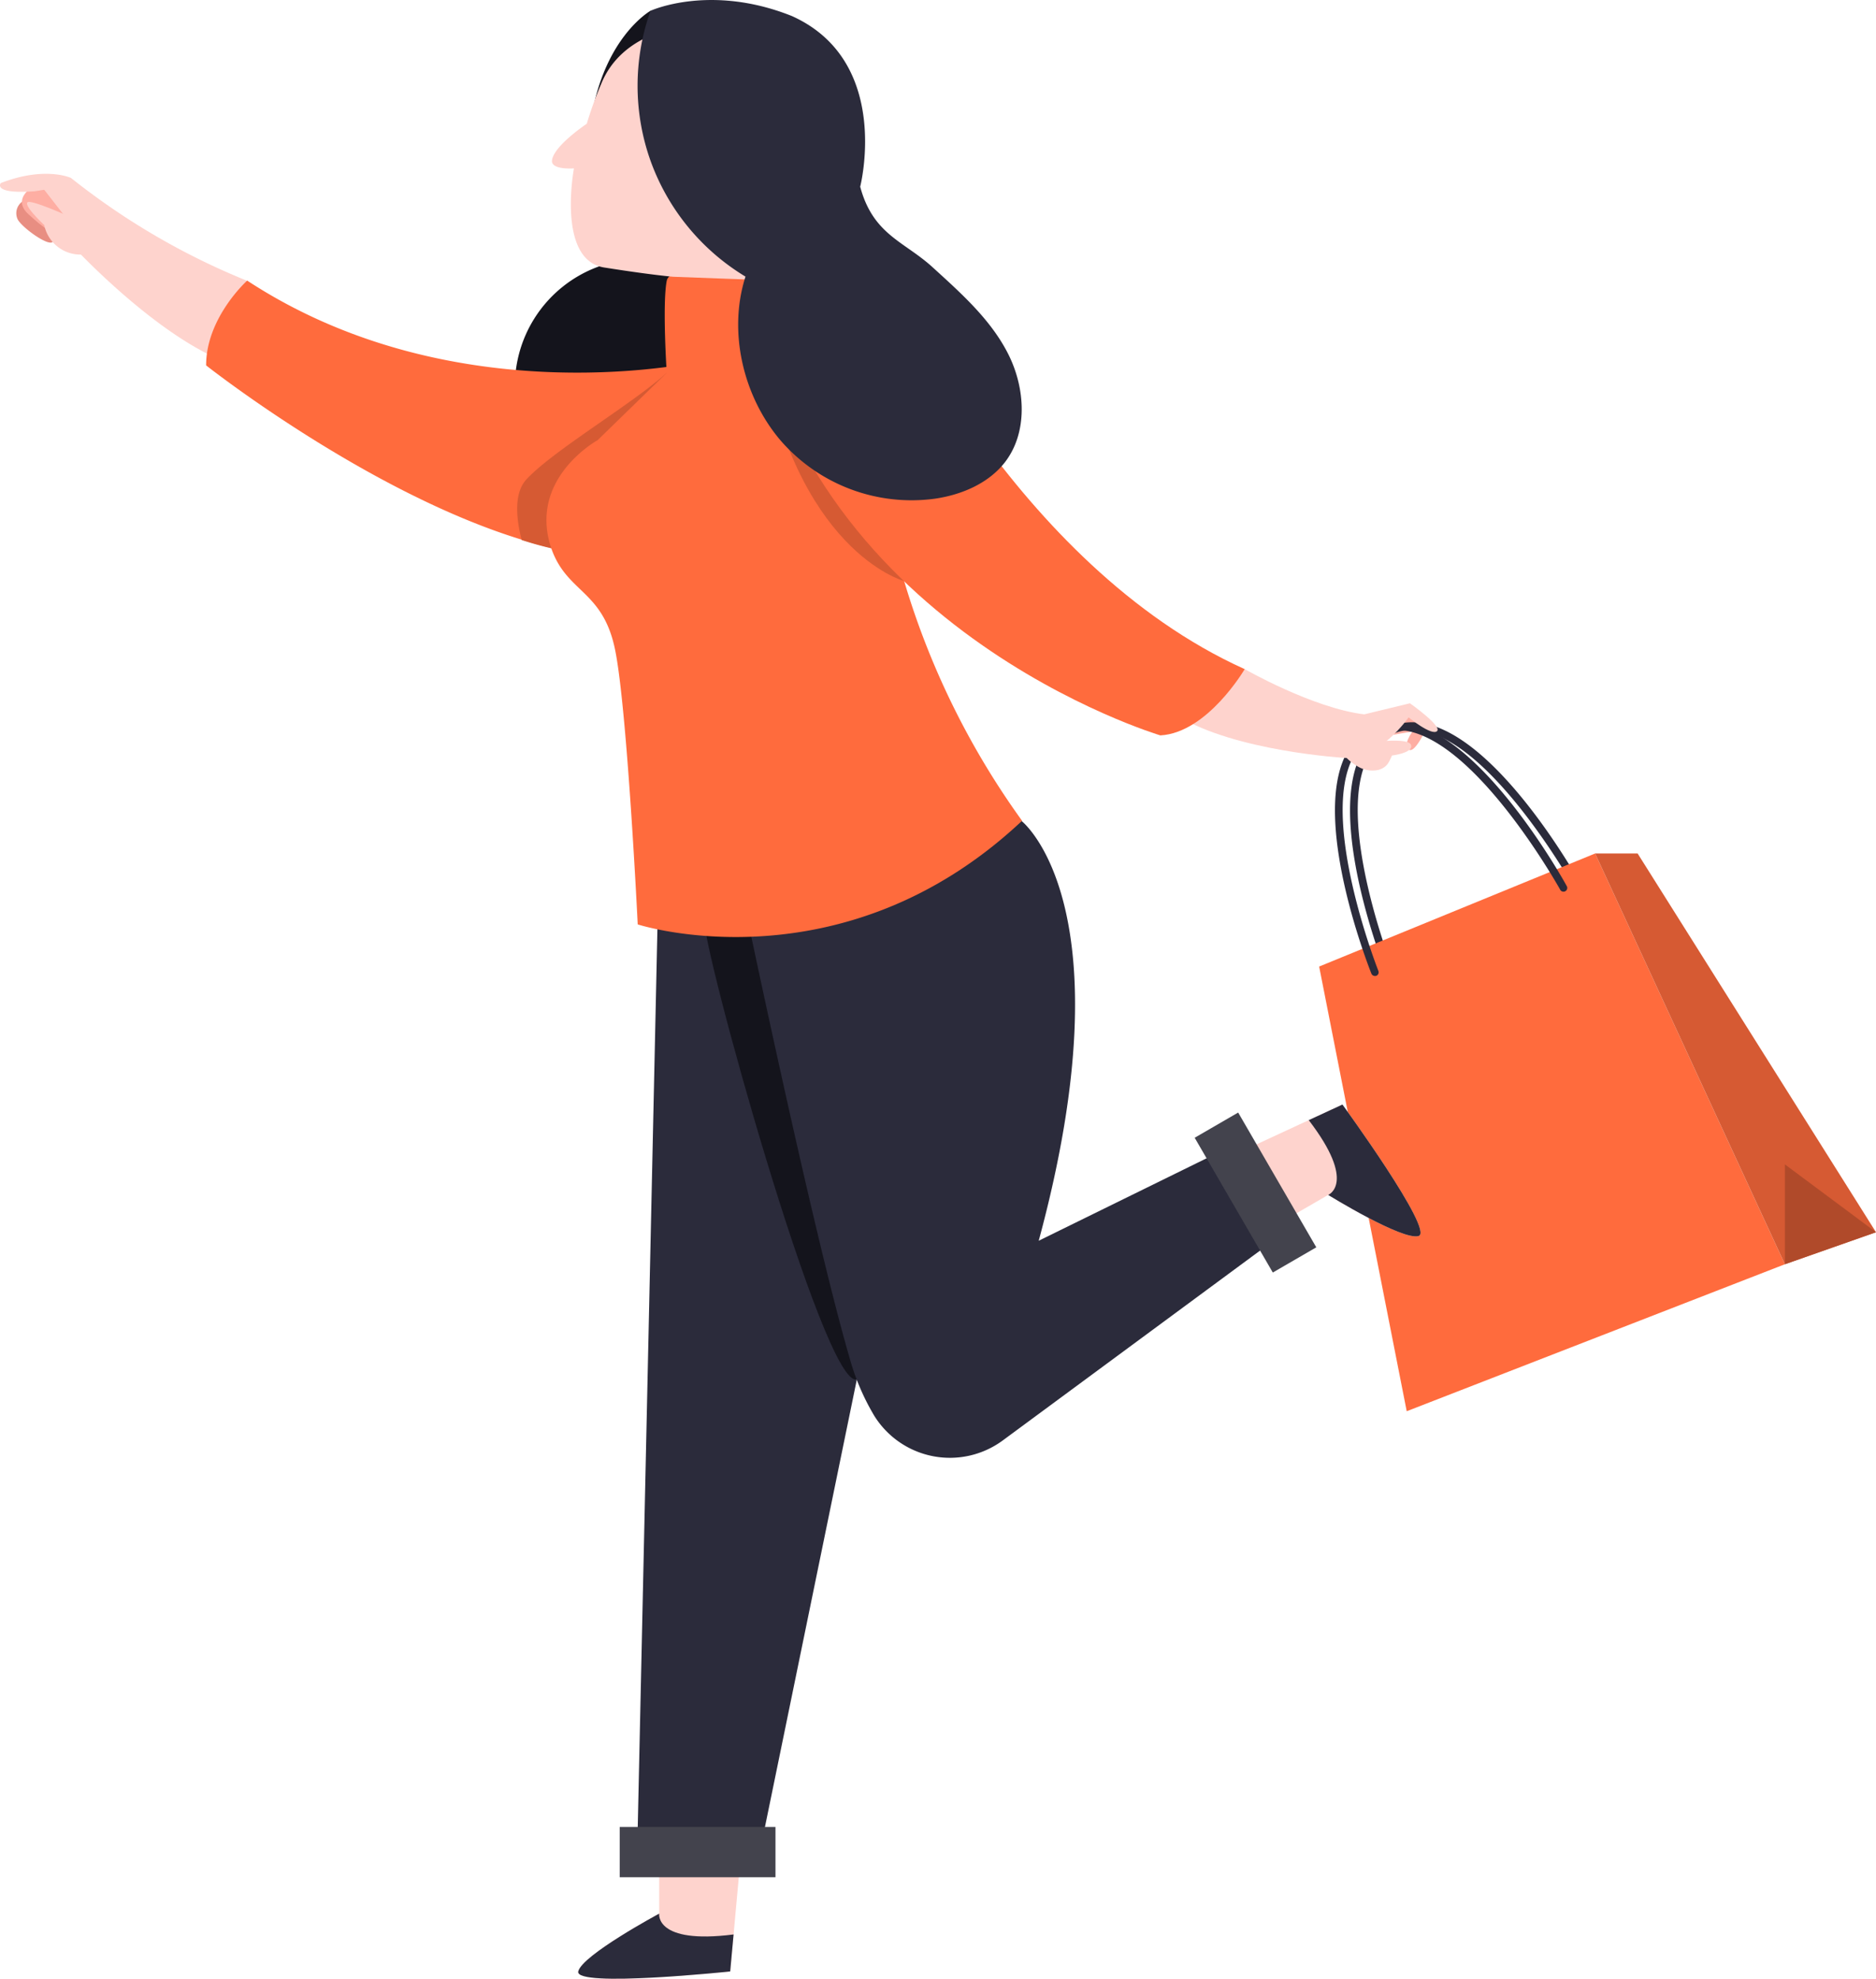 <?xml version="1.0" encoding="UTF-8"?> <svg xmlns="http://www.w3.org/2000/svg" viewBox="0 0 248.93 262.53"> <defs> <style>.cls-1{fill:#fed3cd;}.cls-2{fill:#2b2b3b;}.cls-3{fill:#14141c;}.cls-4{fill:#43434d;}.cls-5{fill:#feaea3;}.cls-6{fill:#ff6b3d;}.cls-7{fill:#d65a33;}.cls-8{fill:#b04a2a;}.cls-9{fill:#e88e82;}</style> </defs> <title>Ресурс 2</title> <g id="Слой_2" data-name="Слой 2"> <g id="OBJECTS"> <path class="cls-1" d="M98.23,246.9l-.89,9.76-.45,4.91s-20.66,2.17-20.16,0,10.74-7.67,10.74-7.67v-7Z"></path> <path class="cls-2" d="M97.34,256.66l-.45,4.91s-20.66,2.17-20.16,0,10.74-7.67,10.74-7.67S86.86,258,97.34,256.66Z"></path> <polygon class="cls-2" points="87.42 114.77 84.58 244.41 101.09 244.41 128.56 110.64 87.42 114.77"></polygon> <path class="cls-3" d="M93.49,122c-.72,2.35,15.92,62.57,20.21,61,1-.38-3.31-65.07-3.31-65.07Z"></path> <rect class="cls-4" x="82.23" y="242.4" width="20.67" height="6.67"></rect> <path class="cls-2" d="M119.67,106.88l15.9,2.06s14.3,11.2,2.26,55.68L163.53,152l7.34,11.22-37.79,27.88A11.82,11.82,0,0,1,116,187.83a31.18,31.18,0,0,1-3.28-7.71c-5.1-17.55-14.5-62.84-14.5-62.84Z"></path> <path class="cls-5" d="M189.54,96.05s-1.71,4-2.59,3.41.47-2.4.47-2.4l-4.32.72,1.4-2.87s2-.83,2.07-.83S189.54,96.05,189.54,96.05Z"></path> <path class="cls-2" d="M184.43,129.49a.5.5,0,0,1-.46-.32c-.45-1.12-10.8-27.52.25-32.65s25.06,19.9,25.65,21a.5.5,0,0,1-.87.48c-.14-.25-14.15-25.28-24.35-20.55s.15,31.11.25,31.37a.5.5,0,0,1-.28.65A.51.51,0,0,1,184.43,129.49Z"></path> <polygon class="cls-6" points="175.04 128.24 211.66 113.24 236.84 167.74 186.66 187.24 175.04 128.24"></polygon> <polygon class="cls-7" points="211.66 113.24 217.3 113.24 248.93 163.49 236.84 167.74 211.66 113.24"></polygon> <polygon class="cls-8" points="236.84 167.74 236.84 154.49 248.93 163.49 236.84 167.74"></polygon> <path class="cls-2" d="M182.43,129.49a.5.5,0,0,1-.46-.32c-.45-1.12-10.8-27.52.25-32.65s25.06,19.9,25.65,21a.5.5,0,1,1-.87.48c-.14-.25-14.15-25.28-24.35-20.55s.15,31.11.25,31.37a.5.5,0,0,1-.28.65A.51.51,0,0,1,182.43,129.49Z"></path> <path class="cls-1" d="M161.7,88.78h3.47s9,5.16,15.85,6l6.07-1.47s4.32,3.05,3.59,3.7-3.77-1.83-3.77-1.83-4,5.77-8.55,5.37c0,0-14.44-.86-22.07-5.56Z"></path> <path class="cls-1" d="M177.92,99.64a6.79,6.79,0,0,0,2.16,2,3.79,3.79,0,0,0,2.83.51c1.18-.36,1.37-1,1.8-1.91,0,0,2.92-.35,2.51-1.42s-6-.25-6-.25Z"></path> <path class="cls-9" d="M3.14,26.63A1.9,1.9,0,0,0,2.3,29c.35,1,4.14,3.78,4.7,3.08s-.16-2.66-.16-2.66Z"></path> <path class="cls-5" d="M4.13,24.94s-2.48,1.52-.38,3.46,3.75,3.08,4.54,2.44,2.21-5.11,2.21-5.11Z"></path> <path class="cls-1" d="M35.53,44.21,32.8,37.26A94.24,94.24,0,0,1,9.42,23.61S6,22,.1,24.29c0,0-1.19,1.49,4.48,1.09l1.29-.2,3.18,4.08L10,33S21.5,45.39,31.15,48.47Z"></path> <path class="cls-1" d="M12.05,33.58a4.9,4.9,0,0,1-6.18-3.72s-2.65-2.46-2.24-3,6.76,2.41,6.76,2.41Z"></path> <path class="cls-3" d="M86.32,1.43s-11.92,6.69-7.26,31l.67,2.83A16.9,16.9,0,0,0,68.46,53.44,16.35,16.35,0,0,0,91.83,65.8V1.92Z"></path> <path class="cls-6" d="M93.49,47.84,88,64,85.1,72.4l-.53,1.55-1.15,0a47.93,47.93,0,0,1-14.2-2.35c-20.58-6.3-41.87-23.12-41.87-23.12,0-6.36,5.45-11.25,5.45-11.25C60.72,55.52,93.49,47.84,93.49,47.84Z"></path> <path class="cls-7" d="M88.47,49.47,88,64,85.1,72.4,83.42,74a47.93,47.93,0,0,1-14.2-2.35c-.77-3-1-6.22.59-8C73.31,59.82,83.87,53.63,88.47,49.47Z"></path> <path class="cls-6" d="M103.7,37.26s-14.63-3.1-15.23,0,0,12.21,0,12.21L79.3,58.4S69.86,63.58,73.24,73c2.13,5.71,6.77,5.36,8.38,13.22s3,36.43,3,36.43,27.07,8.75,51-13.75a105.64,105.64,0,0,1-19.48-51.25l-7.68-20.42Z"></path> <path class="cls-7" d="M119.9,77.07s-14.5-3.95-19-31.57l13.76,16.23Z"></path> <path class="cls-6" d="M99.21,37.26s18.19-1.59,18.19-.81S134.6,75,165.16,88.78c0,0-4.94,8.45-11.19,8.79C154,97.57,105.69,83.29,99.21,37.26Z"></path> <path class="cls-1" d="M90.24,3.65s-7.69.69-10.46,7.46a50.09,50.09,0,0,0-1.92,5.31s-4.62,3.08-4.62,5c.08,1.15,2.92.92,2.92.92s-2.31,12.15,4,13.15,9.15,1.23,9.15,1.23l14.38.54L94.08,3.65Z"></path> <path class="cls-2" d="M86.32,1.43a29.66,29.66,0,0,0,0,19.9A29.66,29.66,0,0,0,98.92,36.7c-2.34,7.28-.32,15.88,4.63,21.71a23,23,0,0,0,20.55,7.75c3.5-.52,7-2,9.19-4.76,3.15-4,2.78-9.94.46-14.49s-6.22-8-10-11.45-7.9-4.3-9.61-10.69c0,0,4.27-16.64-9.06-22.64C94.23-2.21,86.32,1.43,86.32,1.43Z"></path> <path class="cls-1" d="M164.77,152.74l8.89-4.12,4.47-2.07s12.24,16.79,10.11,17.44-12-5.45-12-5.45l-6.06,3.51Z"></path> <path class="cls-2" d="M173.66,148.62l4.47-2.07s12.24,16.79,10.11,17.44-12-5.45-12-5.45S180.09,157,173.66,148.62Z"></path> <rect class="cls-4" x="156.27" y="154.9" width="20.67" height="6.67" transform="translate(113.25 381.72) rotate(-120.1)"></rect> </g> </g> </svg> 